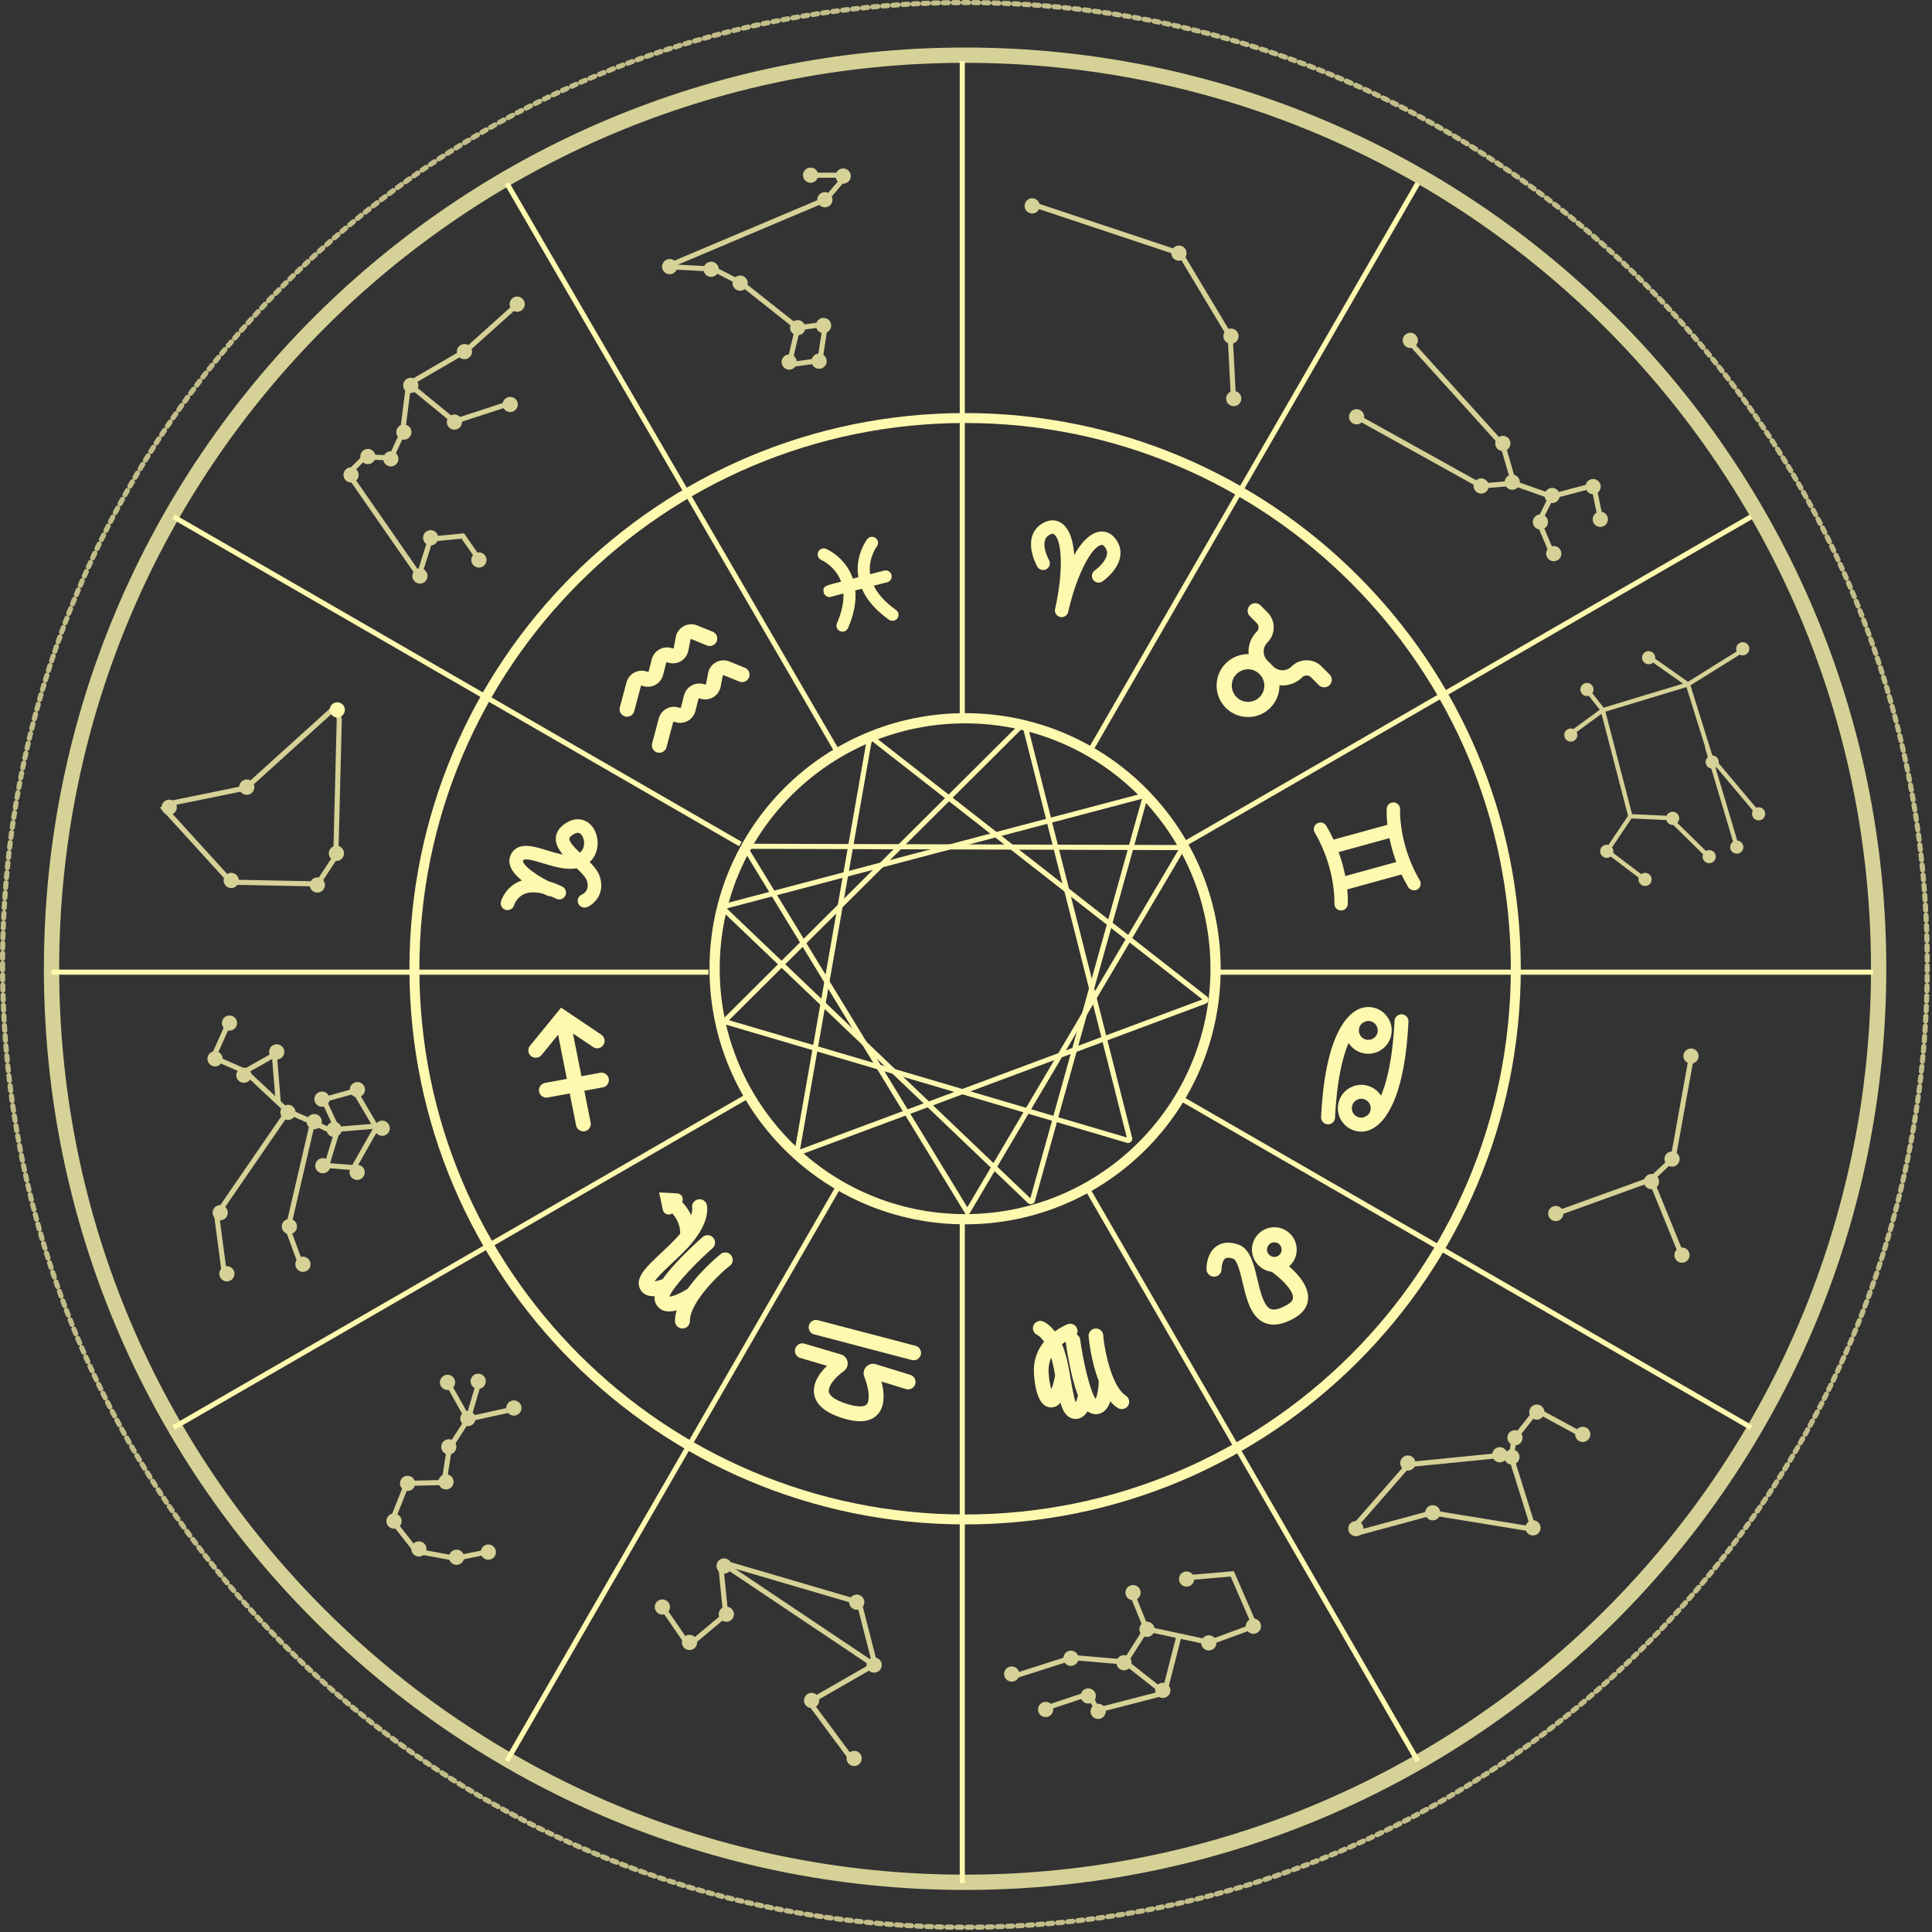 <svg xmlns="http://www.w3.org/2000/svg" width="758" height="758" fill="none"><rect width="100%" height="100%" fill="#333333" stroke="none"/><path stroke="#FFF9AF" stroke-miterlimit="10" stroke-width="6" d="M20.219 380.08c0 197.95 160.48 358.42 358.43 358.42s358.42-160.47 358.42-358.42c0-197.96-160.47-358.43-358.42-358.43S20.219 182.12 20.219 380.08Z" opacity=".8"/><path stroke="#FFF9AF" stroke-miterlimit="10" stroke-width="2" d="M377.547 479.3v259.47M377.547 24.07v256.61M426.238 465.75l129.99 225.14M198.879 71.95l129.71 223.15M462.828 430.65l224.2 129.44M68.078 202.75l222.4 128.4M476.566 381.42h258.33M20.207 381.42h257.74M463.035 332.07l223.99-129.32M68.078 560.09l225.17-130M427.516 294.88l128.71-222.93M198.879 690.89l130.51-226.04"/><path fill="#FFF9AF" d="M430.819 208.72c-3.27.77-6.46 3.89-9.38 9.09-.38-5.95-1.91-10.14-4.53-12.25-1.98-1.59-4.53-1.84-6.99-.69-2.5 1.17-4.16 3.01-4.94 5.45-1.72 5.41 1.85 11.72 2 11.98.34.61.91 1.05 1.59 1.24.68.18 1.39.1 1.99-.25.61-.35 1.05-.91 1.24-1.59.19-.67.1-1.38-.24-1.98-.03-.05-2.57-4.65-1.56-7.8q.47-1.5 2.15-2.28c.84-.39 1.19-.2 1.46.02 3.31 2.67 3.46 15.52.34 29.26-.31 1.41.58 2.82 1.99 3.14q.29.07.58.07c1.24 0 2.29-.85 2.57-2.05 3.12-13.74 8.8-25.26 12.94-26.24.34-.07.74-.1 1.32.61q1.19 1.43.96 2.99c-.37 2.71-3.57 5.5-4.77 6.35a2.65 2.65 0 0 0-1.08 1.7c-.12.69.03 1.38.43 1.96s1.01.96 1.7 1.09c.69.12 1.39-.03 1.96-.43.64-.44 6.21-4.48 6.97-9.95.36-2.54-.35-4.91-2.1-7.05-1.72-2.1-4.13-2.97-6.6-2.39"/><path fill="#FFF9AF" fill-rule="evenodd" d="M521.63 264.59a2.98 2.98 0 0 1 0 4.21c-1.12 1.12-3.08 1.12-4.2 0l-3.1-3.1c-.91-.91-2.49-.91-3.39 0a10.99 10.99 0 0 1-8.95 3.16c.03 3.29-1.24 6.48-3.6 8.84a12.26 12.26 0 0 1-8.73 3.61c-3.29 0-6.39-1.28-8.72-3.61-4.81-4.81-4.81-12.64 0-17.44 2.39-2.39 5.63-3.66 8.96-3.62a11 11 0 0 1 3.18-8.8c.93-.94.93-2.46 0-3.39l-2.7-2.7a2.98 2.98 0 0 1 0-4.21 2.97 2.97 0 0 1 4.2 0l2.7 2.7c3.25 3.25 3.25 8.55 0 11.8-.96.96-1.48 2.23-1.48 3.58s.52 2.63 1.48 3.58l.54.54c.16.13.37.32.57.52q.26.27.5.55l.68.68c1.98 1.97 5.19 1.98 7.16 0a8.32 8.32 0 0 1 5.9-2.44c2.23 0 4.33.87 5.9 2.44zm-27.45 8.91c2.41-2.41 2.49-6.27.19-8.8l-.49-.48a6.2 6.2 0 0 0-4.22-1.63c-1.7 0-3.31.67-4.51 1.87a6.386 6.386 0 0 0 0 9.04 6.39 6.39 0 0 0 9.03 0M556.087 348.97c-1.2.7-2.89.26-3.6-.94a66 66 0 0 1-2.61-4.95l-21.31 5.87c.33 3.37.23 5.53.21 5.79a2.63 2.63 0 0 1-2.62 2.47l-.2-.01c-.66-.03-1.3-.34-1.77-.87a2.63 2.63 0 0 1-.65-1.9c0-.13.61-13.57-7.71-27.76-.73-1.25-.31-2.87.94-3.6s2.86-.31 3.59.94a61 61 0 0 1 2.83 5.42l21.15-5.83c-.41-3.7-.28-6.03-.27-6.31.05-.72.36-1.37.89-1.83.52-.46 1.2-.69 1.91-.63 1.43.09 2.53 1.33 2.45 2.78-.01.13-.62 13.57 7.7 27.76.74 1.25.32 2.87-.93 3.6m-10.94-20.15-19.95 5.5a62 62 0 0 1 2.6 9.4l20.02-5.52a62 62 0 0 1-2.67-9.38M529.099 409.19c-2.22 5.26-4.57 14.25-5.31 29.32a2.73 2.73 0 0 1-2.73 2.6h-.15c-.72-.04-1.39-.36-1.88-.9s-.74-1.24-.71-1.97c.79-15.95 3.39-27.8 7.73-35.24 2.08-3.55 4.16-5.35 5.55-6.24a9.12 9.12 0 0 1 7.73-1.31c4.86 1.37 7.71 6.45 6.34 11.31-1.12 3.94-4.75 6.68-8.83 6.68q-1.26 0-2.49-.34a9.2 9.2 0 0 1-5.25-3.91m10.97-6.72a3.7 3.7 0 0 0-2.22-1.76 3.66 3.66 0 0 0-1.95-.01q-.4.27-.84.38c.02 0-.21.1-.56.34a3.54 3.54 0 0 0-1.22 1.85c-.55 1.96.59 4.01 2.56 4.57 1.95.54 4.01-.6 4.56-2.56.27-.95.15-1.95-.33-2.81" clip-rule="evenodd"/><path fill="#FFF9AF" fill-rule="evenodd" d="M551.891 398.86c.49.54.74 1.24.7 1.97-.78 15.95-3.38 27.8-7.73 35.24-2.24 3.85-4.5 5.67-6 6.52a9.13 9.13 0 0 1-4.79 1.38 9 9 0 0 1-2.48-.35c-4.87-1.37-7.71-6.45-6.34-11.31a9.1 9.1 0 0 1 4.35-5.51 9.11 9.11 0 0 1 6.97-.83c2.19.62 4.04 2 5.25 3.91 2.22-5.27 4.57-14.26 5.31-29.32.04-.73.36-1.4.9-1.89s1.23-.73 1.97-.71c.73.04 1.4.36 1.89.9m-18.82 39.5h.01a3.6 3.6 0 0 0 1.94.01q.39-.27.83-.38c-.01 0 .14-.07.39-.22.45-.31 1.11-.95 1.4-1.97a3.685 3.685 0 0 0-2.56-4.56 3.8 3.8 0 0 0-1.01-.14q-.951 0-1.8.47c-.86.48-1.48 1.27-1.75 2.22s-.15 1.95.33 2.82a3.73 3.73 0 0 0 2.22 1.75M513.21 509.33c-.06 2.17-1.02 5.27-5.21 7.7-3.09 1.8-5.79 2.67-8.24 2.67q-1.92 0-3.61-.72c-5.39-2.31-7.01-9.09-8.58-15.64-.85-3.59-2.14-8.99-3.78-9.51-1.01-.33-2.36-.59-3.13-.02-1.14.86-1.39 3.28-1.39 4.07a2.956 2.956 0 0 1-2.9 3h-.04c-1.62 0-2.94-1.3-2.97-2.91-.01-.61-.02-6.08 3.77-8.9 2.23-1.66 5.07-1.96 8.45-.88 4.83 1.54 6.25 7.48 7.75 13.77 1.17 4.9 2.49 10.44 5.15 11.58 1.41.61 3.68.04 6.55-1.62 2.22-1.29 2.26-2.4 2.27-2.77.09-3.07-4.98-7.77-8.4-10.19-4.36-.54-7.71-4.27-7.71-8.68 0-4.84 3.94-8.78 8.78-8.78s8.78 3.94 8.78 8.78c0 2.55-1.11 4.91-2.99 6.56 3.78 3.28 7.59 7.78 7.45 12.49m-16.1-19.05a2.86 2.86 0 1 0 5.72 0c0-1.58-1.28-2.87-2.86-2.87s-2.86 1.29-2.86 2.87M442.948 549.41c.16.75.01 1.52-.41 2.16-.85 1.29-2.71 1.67-3.99.83q-1.54-1.01-2.91-2.59-.98 2.8-2.68 4.05c-1.35.97-3.03 1.23-4.68.7q-.82-.26-1.58-.89-1.03 1.69-2.4 2.44-1.07.59-2.27.59a4.9 4.9 0 0 1-1.93-.4c-2.01-.85-3.17-2.92-4.04-5.98-1.11 1.31-2.44 1.96-3.9 1.84-4.71-.27-6.13-7.36-6.49-13.25-.28-4.69 1.05-8.89 3.96-12.51-1.39-2.03-2.55-2.59-2.56-2.6-.64-.24-1.21-.77-1.53-1.47-.33-.7-.36-1.48-.09-2.2.27-.73.81-1.3 1.51-1.62s1.48-.35 2.2-.08c.43.16 2.48 1.04 4.69 3.97 2.69-1.97 5.01-2.85 5.03-2.86 1.5-.54 3.16.23 3.7 1.71.3.79.22 1.63-.14 2.32q.13.08.25.17c.62.47 1.02 1.14 1.12 1.91 1.71 12.09 4.56 21.28 6.04 23.18.59-1.1 1.2-4.11 1.23-7.04-3.24-8.29-3.98-17.6-3.98-17.68 0-1.58 1.29-2.88 2.88-2.88a2.87 2.87 0 0 1 2.88 2.79c.23 4.04 2.94 19.68 8.85 23.56.64.43 1.08 1.07 1.24 1.83m-20.01-1.91c-2.64-6.8-4.25-16.94-4.83-21.05a.2.2 0 0 1-.01-.05 16 16 0 0 0-1.43 1.01q.58 1.38 1.05 2.86c.88 2.76 1.48 5.84 1.96 8.5q.05.22.07.46l.4 2.24c.4 2.33 1.16 6.76 1.9 8.74.3-.65.64-1.62.89-2.71m-10.44-2.45c.43-1.07.96-2.77 1.47-5.48-.4-2.19-.88-4.66-1.54-6.89q-1.2 2.71-1.01 5.88c.2 3.21.67 5.26 1.08 6.49" clip-rule="evenodd"/><path fill="#FFF9AF" d="m359.207 528.02-38.31-10.05c-.74-.2-1.51-.09-2.18.3-.66.38-1.14 1-1.33 1.75-.2.74-.09 1.52.3 2.18.39.67 1.01 1.14 1.75 1.33l38.31 10.06q.36.09.73.09c1.31 0 2.45-.88 2.78-2.14.2-.75.09-1.52-.3-2.18a2.85 2.85 0 0 0-1.75-1.34M357.188 539.42l-13.54-4.17a3.67 3.67 0 0 0-3.82 1.02 3.69 3.69 0 0 0-.73 3.87c1.88 4.8 2.27 9.36.94 10.84-.93 1.02-3.39 1.06-6.77.12-4.79-1.34-7.74-3.18-8.07-5.04-.37-2 2.05-5.34 5.86-8.12a3.69 3.69 0 0 0 1.47-3.63 3.67 3.67 0 0 0-2.61-2.92l-14.29-4.22c-.74-.22-1.53-.14-2.22.24-.68.37-1.18.99-1.4 1.73-.46 1.55.43 3.17 1.97 3.63l10.5 3.1c-2.81 2.72-5.83 6.79-5.03 11.23.79 4.33 4.91 7.56 12.25 9.62q3.18.89 5.72.89c2.98 0 5.32-.92 6.95-2.72 3.06-3.39 2.52-8.79 1.47-12.86l9.63 2.97a2.92 2.92 0 0 0 1.72-5.58M286.99 492.71a2.84 2.84 0 0 0-1.86-1.26c-.76-.15-1.54 0-2.19.43-.23.17-7.75 6.17-13.07 13.71-2.81 1.85-5.95 3.08-7.21 3.12.62-2.27 7.06-10.25 16.89-18.99a2.926 2.926 0 0 0-1.76-5.11c-.79-.04-1.54.22-2.12.74-3.27 2.9-11.24 10.23-15.67 16.5-1.22.47-2.38.75-3.17.84 1.23-1.82 4.97-5.33 6.71-6.98 2.95-2.77 6-5.65 8.4-8.63 6.43-8 5.61-13.32 5.37-14.31-.36-1.56-1.88-2.52-3.46-2.18-1.55.34-2.56 1.88-2.26 3.4.01.01.14 1.01-.43 2.81q-1.27-2.79-3.54-5.21c.3-.6.34-1.31.06-1.96a2.31 2.31 0 0 0-2.03-1.42l-7.05-.37 1.46 6.82c.19.87.83 1.54 1.7 1.77.7.19 1.43.04 1.99-.39 2.93 3.37 3.17 6.59 3.1 8-2.13 2.53-4.88 5.12-7.33 7.43-5.56 5.23-9.57 9.01-8.84 12.9.29 1.54 1.2 2.79 2.56 3.5q1.49.78 3.62.67-.15 1.09.11 1.98c.49 1.74 1.65 3.03 3.29 3.64l.26.08q2.05.64 4.97-.16-.66 2.23-.65 4.22c.01 1.28.83 2.4 2.06 2.78q.43.14.88.13c.78 0 1.51-.31 2.06-.86.55-.56.85-1.29.85-2.08-.04-7.5 12.14-19 15.55-21.56 1.3-.92 1.63-2.68.75-4M237.608 421.35c-.64-.44-1.4-.6-2.16-.45l-7.33 1.35-3.33-16.78 7.9 5.31c.64.44 1.42.59 2.18.44s1.42-.58 1.85-1.23c.89-1.32.54-3.13-.79-4.03l-15.79-10.62-12.18 14.94a2.9 2.9 0 0 0 .41 4.08c1.2.98 3.12.78 4.09-.41l6.51-7.99 3.44 17.34-8.57 1.58c-.77.14-1.43.57-1.87 1.21s-.6 1.41-.46 2.17a2.895 2.895 0 0 0 3.38 2.33l8.65-1.6 2.49 12.54a2.92 2.92 0 0 0 2.85 2.34q.3 0 .56-.06a2.904 2.904 0 0 0 2.29-3.41l-2.48-12.46 7.25-1.33c.77-.14 1.43-.57 1.87-1.21s.61-1.41.46-2.18c-.14-.76-.57-1.43-1.22-1.87"/><path fill="#FFF9AF" fill-rule="evenodd" d="M235.359 344.04c2.07 6.77-2.36 10.7-4.99 11.83-1.31.57-2.92-.08-3.49-1.38-.58-1.35.04-2.91 1.39-3.49.53-.24 3.17-1.63 2.01-5.41-.43-1.42-2.52-3.49-4.04-4.94-4.26.77-8.95-.66-13.11-1.93-2.88-.88-7.22-2.21-7.9-1.12-.06.1-.1.17-.02.43.56 1.84 4.79 5.08 10.06 7.74a35 35 0 0 1 5.3 2.07c1.32.64 1.87 2.23 1.23 3.55a2.643 2.643 0 0 1-3.54 1.23c-.73-.35-1.48-.68-2.33-1.01a2.4 2.4 0 0 1-1.18-.21c-.23-.1-.73-.33-1.41-.67-3.11-.85-5.71-.83-7.73.08-3.01 1.35-3.92 4.31-3.93 4.34a2.67 2.67 0 0 1-3.28 1.82c-.68-.19-1.24-.64-1.59-1.26s-.43-1.33-.24-2.02c.06-.21 1.55-5.34 6.86-7.73a13 13 0 0 1 1.35-.51q-3.78-3.03-4.65-5.87c-.51-1.67-.31-3.33.59-4.78 2.83-4.56 8.49-2.83 13.96-1.16 1.98.61 4.13 1.26 6.17 1.63-1.72-2.04-2.93-4.23-2.76-6.6q.23-3.13 3.45-5.41c3.96-2.78 7.06-1.77 8.56-.93 2.87 1.61 4.62 5.32 4.35 9.21-.18 2.66-1.29 5.02-3.1 6.68 1.98 2.01 3.41 3.83 4.01 5.82m-11.98-15c-.09 1.33 2.4 3.86 4.12 5.5 1.29-.98 1.59-2.48 1.65-3.36.14-1.98-.74-3.71-1.66-4.23a1.56 1.56 0 0 0-.76-.19c-.61 0-1.34.29-2.14.85-.53.37-1.17.92-1.21 1.43" clip-rule="evenodd"/><path fill="#FFF9AF" d="m292.248 261.99-6.05-2.45a6.158 6.158 0 0 0-8.38 4.55l-.82 4.21a.31.31 0 0 1-.16.23.35.35 0 0 1-.28.04l-.23-.08a6.2 6.2 0 0 0-4.91.43 6.16 6.16 0 0 0-3.03 3.88l-1.22 4.72a.334.334 0 0 1-.46.23 6.2 6.2 0 0 0-5.06.22 6.19 6.19 0 0 0-3.19 3.93l-2.6 9.78c-.2.75-.1 1.54.29 2.21s1.02 1.16 1.77 1.35q.37.1.75.1c1.32 0 2.48-.89 2.82-2.16l2.6-9.78a.33.33 0 0 1 .18-.22.32.32 0 0 1 .28-.01c1.65.66 3.5.57 5.09-.23a6.19 6.19 0 0 0 3.18-3.97l1.21-4.71a.33.33 0 0 1 .18-.22.33.33 0 0 1 .26-.03l.23.08c1.69.57 3.54.38 5.08-.52 1.53-.9 2.61-2.41 2.95-4.16l.81-4.21a.34.34 0 0 1 .17-.24q.15-.08.3-.02l6.05 2.46c.72.29 1.52.29 2.23-.02.72-.3 1.28-.87 1.57-1.59s.29-1.51-.02-2.23c-.3-.72-.86-1.27-1.59-1.57M251.611 269.02a.32.32 0 0 1 .28-.01c1.65.66 3.5.57 5.08-.23s2.74-2.25 3.18-3.97l1.22-4.71a.37.37 0 0 1 .17-.22.3.3 0 0 1 .26-.02l.23.07c1.7.57 3.55.38 5.08-.52 1.54-.9 2.61-2.41 2.95-4.16l.82-4.21a.33.33 0 0 1 .17-.24q.15-.08.29-.02l6.06 2.46c1.48.6 3.19-.12 3.79-1.61.61-1.49-.11-3.19-1.6-3.8l-6.06-2.45a6.17 6.17 0 0 0-8.38 4.55l-.81 4.22a.33.33 0 0 1-.17.23.3.3 0 0 1-.27.03l-.23-.08a6.187 6.187 0 0 0-7.95 4.32l-1.21 4.71a.33.33 0 0 1-.18.22.32.32 0 0 1-.28.01 6.2 6.2 0 0 0-5.06.22c-1.58.8-2.74 2.23-3.2 3.93l-2.6 9.78a2.93 2.93 0 0 0 2.82 3.67c1.32 0 2.48-.89 2.82-2.17l2.6-9.78a.33.33 0 0 1 .18-.22M322.26 219.7c.1.04 5.29 2.37 7.57 8.07q.08.21.16.44l-1.69.44c-4.59 1.2-5.42 1.42-5.18 3.49.12 1.04.93 1.89 1.97 2.07q.15.02.33.03.5 0 .96-.18c.36-.11 1.46-.41 4.52-1.2.17 3.49-.68 7.4-2.53 11.66a2.365 2.365 0 0 0 1.23 3.11q.27.11.56.16c1.07.18 2.11-.39 2.55-1.39 2.31-5.31 3.27-10.27 2.85-14.75l2.61-.67c1.92 4.44 5.48 8.53 10.62 12.16 1.03.74 2.56.48 3.3-.56.75-1.06.5-2.54-.57-3.29-4.14-2.94-7.06-6.13-8.7-9.5l5.23-1.33a2.37 2.37 0 0 0 1.71-2.87 2.374 2.374 0 0 0-2.88-1.71l-5.49 1.4c-.87-6.1 2.58-10.82 2.61-10.86.79-1.03.59-2.52-.45-3.31a2.37 2.37 0 0 0-3.31.44c-.19.25-4.75 6.32-3.51 14.54q.03.18.07.36l-2.21.57q-.17-.52-.37-1c-3.05-7.63-9.84-10.56-10.12-10.68-1.2-.5-2.59.06-3.1 1.26a2.37 2.37 0 0 0 1.26 3.1"/><path stroke="#FFF9AF" stroke-miterlimit="10" stroke-width="3.9" d="M162.59 380.08c0 119.32 96.73 216.06 216.06 216.06 119.32 0 216.06-96.74 216.06-216.06 0-119.33-96.74-216.07-216.06-216.07-119.33 0-216.06 96.74-216.06 216.07Z"/><path stroke="#FFF9AF" stroke-miterlimit="10" stroke-width="2" d="m442.399 447.41-157.23-46.35a.647.647 0 0 1-.27-1.08l116.16-115.58c.36-.35.96-.18 1.09.3l41.06 161.93c.13.48-.33.92-.81.78Z"/><path stroke="#FFF9AF" stroke-miterlimit="10" stroke-width="2" d="m312.808 451.4 28.32-161.47a.64.64 0 0 1 1.03-.4l130.72 102.19c.39.31.3.94-.18 1.12l-159.03 59.28a.641.641 0 0 1-.86-.72Z"/><path stroke="#FFF9AF" stroke-miterlimit="10" stroke-width="2" d="m449.158 313.08-44.1 157.89c-.13.48-.72.64-1.07.3l-120-114.58a.642.642 0 0 1 .28-1.09l164.1-43.32c.48-.13.92.31.79.8Z"/><path stroke="#FFF9AF" stroke-miterlimit="10" stroke-width="2" d="m464.038 332.54-84.5 143.06-85.94-141c-.69-1.13.13-2.58 1.45-2.57z"/><path stroke="#FFF9AF" stroke-miterlimit="10" stroke-width="4" d="M280.367 380.08c0 54.27 44 98.27 98.28 98.27 54.27 0 98.27-44 98.27-98.27 0-54.28-44-98.28-98.27-98.28-54.28 0-98.28 44-98.28 98.28Z"/><path stroke="#FFF9AF" stroke-dasharray="1.98 1.98" stroke-linecap="round" stroke-miterlimit="10" stroke-width="2" d="M1 378.56c0 208.52 169.04 377.57 377.56 377.57 208.53 0 377.57-169.05 377.57-377.57S587.09 1 378.56 1C170.04 1 1 170.04 1 378.56Z" opacity=".7"/><path fill="#FFF9AF" d="M129.499 277.59c-.51 1.56.35 3.24 1.91 3.75 1.57.5 3.24-.35 3.75-1.92.51-1.56-.35-3.24-1.91-3.74-1.57-.51-3.24.35-3.75 1.91"/><g opacity=".8"><path fill="#FFF9AF" d="M267.69 643.48c-.51 1.56.35 3.24 1.91 3.75 1.57.5 3.24-.36 3.75-1.92s-.35-3.24-1.91-3.74c-1.57-.51-3.24.35-3.75 1.91M459.57 99.31a2.975 2.975 0 1 0 2.97-2.97 2.97 2.97 0 0 0-2.97 2.97M402 80.78a2.97 2.97 0 0 0 2.97 2.97c1.65 0 2.98-1.33 2.98-2.97s-1.33-2.97-2.98-2.97a2.97 2.97 0 0 0-2.97 2.97M479.988 131.9a2.97 2.97 0 0 0 2.97 2.97c1.65 0 2.98-1.33 2.98-2.97s-1.33-2.98-2.98-2.98c-1.64 0-2.97 1.34-2.97 2.98M486.628 154.89a2.99 2.99 0 0 0-4.07-1.09 2.99 2.99 0 0 0-1.09 4.07 2.984 2.984 0 0 0 4.07 1.09 2.984 2.984 0 0 0 1.09-4.07"/><path stroke="#FFF9AF" stroke-miterlimit="10" stroke-width="2" d="M319.989 68.73h11.21c.36 0 .55.42.32.69l-7.35 8.69a.3.3 0 0 1-.15.11l-60.76 25.68c-.41.17-.31.78.14.8l16.51.87q.09 0 .17.04l10.79 5.52q.03.02.07.04l21.81 17.26c.13.1.19.27.15.43l-3.19 13.69c-.07.28.17.55.46.51l11.21-1.57c.18-.03.32-.17.35-.35l2.05-13.43c.04-.28-.2-.52-.48-.47l-9.85 1.36"/><path fill="#FFF9AF" d="M315.059 68.73a2.975 2.975 0 1 0 5.95 0 2.97 2.97 0 0 0-2.97-2.97c-1.65 0-2.98 1.33-2.98 2.97M320.66 78.36c0 1.64 1.33 2.97 2.98 2.97a2.97 2.97 0 0 0 2.97-2.97c0-1.64-1.33-2.98-2.97-2.98-1.65 0-2.98 1.34-2.98 2.98M327.84 69.08c0 1.65 1.33 2.98 2.97 2.98s2.98-1.33 2.98-2.98c0-1.64-1.34-2.97-2.98-2.97a2.97 2.97 0 0 0-2.97 2.97M259.77 104.61a2.97 2.97 0 0 0 2.97 2.97c1.64 0 2.98-1.33 2.98-2.97 0-1.65-1.34-2.98-2.98-2.98s-2.97 1.33-2.97 2.98M287.41 111.08c0 1.64 1.34 2.98 2.98 2.98s2.97-1.34 2.97-2.98a2.97 2.97 0 0 0-2.97-2.97c-1.64 0-2.98 1.33-2.98 2.97M309.988 128.58a2.97 2.97 0 0 0 2.97 2.97c1.64 0 2.98-1.33 2.98-2.97s-1.34-2.98-2.98-2.98-2.97 1.34-2.97 2.98M320.141 127.7c0 1.65 1.33 2.98 2.97 2.98s2.98-1.33 2.98-2.98c0-1.64-1.34-2.97-2.98-2.97a2.97 2.97 0 0 0-2.97 2.97M306.66 142.05a2.975 2.975 0 1 0 5.95 0 2.97 2.97 0 0 0-2.97-2.97c-1.65 0-2.98 1.33-2.98 2.97M318.391 141.7c0 1.65 1.33 2.98 2.97 2.98s2.98-1.33 2.98-2.98c0-1.64-1.34-2.97-2.98-2.97a2.97 2.97 0 0 0-2.97 2.97M276.039 105.66c0 1.64 1.33 2.97 2.98 2.97a2.97 2.97 0 0 0 2.97-2.97 2.975 2.975 0 1 0-5.95 0"/><path stroke="#FFF9AF" stroke-linecap="round" stroke-miterlimit="10" stroke-width="2" d="m405.52 80.28 57.56 19.18 19.59 32.66 1.23 23.68M552.88 133.97l36.72 40.63 4.34 14.99-12.82 1.08-48.44-26.93M593.941 189.59l14.77 5.21 16.52-4.34 2.6 12.6"/><path stroke="#FFF9AF" stroke-linecap="round" stroke-miterlimit="10" stroke-width="2" d="m608.709 194.8-4.99 10 4.99 11.73"/><path fill="#FFF9AF" d="M555.887 132.05a2.975 2.975 0 0 0-4.06-1.09 2.984 2.984 0 0 0-1.09 4.07 2.975 2.975 0 1 0 5.15-2.98M534.819 162.03a2.975 2.975 0 1 0-5.15 2.98 2.975 2.975 0 0 0 4.06 1.09 2.99 2.99 0 0 0 1.09-4.07M583.698 189.19a2.966 2.966 0 0 0-4.06-1.09 2.966 2.966 0 0 0-1.09 4.06 2.966 2.966 0 0 0 4.06 1.09 2.975 2.975 0 0 0 1.09-4.06M606.948 203.31a2.987 2.987 0 0 0-4.07-1.09 2.975 2.975 0 1 0 2.98 5.15 2.975 2.975 0 0 0 1.09-4.06M595.897 187.7a2.966 2.966 0 0 0-4.06-1.09 2.966 2.966 0 0 0-1.09 4.06 2.966 2.966 0 0 0 4.06 1.09 2.975 2.975 0 0 0 1.09-4.06M611.54 192.91a2.975 2.975 0 0 0-4.06-1.09 2.984 2.984 0 0 0-1.09 4.07 2.975 2.975 0 1 0 5.15-2.98M592.21 172.49a2.984 2.984 0 0 0-4.07-1.09 2.984 2.984 0 0 0-1.09 4.07 2.977 2.977 0 0 0 4.07 1.08 2.975 2.975 0 0 0 1.09-4.06M630.438 202.25a2.975 2.975 0 0 0-4.06-1.09 2.99 2.99 0 0 0-1.09 4.07 2.975 2.975 0 1 0 5.15-2.98M612.188 215.72a2.975 2.975 0 0 0-4.06-1.09 2.984 2.984 0 0 0-1.09 4.07 2.975 2.975 0 1 0 5.15-2.98M627.621 189.44a2.976 2.976 0 0 0-4.07-1.09 2.963 2.963 0 0 0-1.08 4.06 2.975 2.975 0 0 0 4.06 1.09 2.975 2.975 0 0 0 1.09-4.06"/><path stroke="#FFF9AF" stroke-linecap="round" stroke-miterlimit="10" stroke-width="1.7" d="m681.509 332.46-10.7-35.86 18.69 22.23"/><path stroke="#FFF9AF" stroke-linecap="round" stroke-miterlimit="10" stroke-width="1.7" d="m671.401 297.9-9.17-29.38-15.04-10.58"/><path stroke="#FFF9AF" stroke-linecap="round" stroke-miterlimit="10" stroke-width="1.7" d="m684.101 254.88-21.87 13.64-33.38 10.11-13.16 9.64"/><path stroke="#FFF9AF" stroke-linecap="round" stroke-miterlimit="10" stroke-width="1.7" d="m622.969 271.1 5.88 7.53 10.81 41.61-9.16 13.63 14.57 11.05M639.66 320.24l15.28.7 15.29 15.05"/><path fill="#FFF9AF" d="M649.049 256.76a2.577 2.577 0 0 0-3.51-.94 2.57 2.57 0 1 0 3.51.94M632.612 332.71a2.57 2.57 0 0 0-3.51-.94 2.57 2.57 0 0 0-.94 3.51 2.57 2.57 0 0 0 3.51.94c1.23-.71 1.65-2.28.94-3.51M624.85 269.24a2.57 2.57 0 0 0-3.51-.94 2.57 2.57 0 0 0-.94 3.51 2.57 2.57 0 0 0 3.51.94c1.23-.71 1.65-2.28.94-3.51M647.659 343.75a2.57 2.57 0 0 0-3.51-.94 2.57 2.57 0 0 0-.94 3.51 2.57 2.57 0 0 0 3.51.94c1.23-.71 1.65-2.28.94-3.51M658.471 319.78a2.57 2.57 0 0 0-3.51-.94 2.57 2.57 0 0 0-.94 3.51 2.57 2.57 0 0 0 3.51.94c1.23-.71 1.65-2.28.94-3.51M692.201 318.01a2.57 2.57 0 0 0-3.51-.94 2.57 2.57 0 0 0-.94 3.51 2.57 2.57 0 0 0 3.51.94c1.23-.71 1.65-2.28.94-3.51M673.991 297.69a2.57 2.57 0 0 0-3.51-.94c-1.23.7-1.65 2.28-.94 3.51a2.577 2.577 0 0 0 3.51.94 2.57 2.57 0 0 0 .94-3.51M672.811 334.81a2.57 2.57 0 0 0-3.51-.94 2.57 2.57 0 0 0-.94 3.51 2.57 2.57 0 0 0 3.51.94c1.23-.71 1.65-2.28.94-3.51M618.51 287.11a2.57 2.57 0 0 0-3.51-.94 2.57 2.57 0 0 0-.94 3.51 2.57 2.57 0 0 0 3.51.94c1.22-.71 1.65-2.28.94-3.51M683.63 331.07a2.57 2.57 0 0 0-3.51-.94 2.58 2.58 0 0 0-.95 3.51 2.58 2.58 0 0 0 3.52.94c1.22-.71 1.65-2.28.94-3.51M685.979 253.25a2.57 2.57 0 0 0-3.51-.94 2.57 2.57 0 0 0-.94 3.51 2.57 2.57 0 0 0 3.51.94c1.23-.71 1.65-2.28.94-3.51"/><path stroke="#FFF9AF" stroke-linecap="round" stroke-miterlimit="10" stroke-width="2" d="m663.756 413.78-7.35 40.82-8.71 8.17-35.38 12.79M647.695 462.77l11.98 29.39"/><path fill="#FFF9AF" d="M666.026 412.85a2.975 2.975 0 0 0-4.06-1.09 2.966 2.966 0 0 0-1.09 4.06 2.966 2.966 0 0 0 4.06 1.09 2.975 2.975 0 0 0 1.09-4.06M612.958 474.62a2.963 2.963 0 0 0-4.06-1.08 2.975 2.975 0 0 0-1.09 4.06 2.984 2.984 0 0 0 4.07 1.09 2.97 2.97 0 0 0 1.08-4.07M650.519 462.11a2.976 2.976 0 0 0-4.07-1.09 2.963 2.963 0 0 0-1.08 4.06 2.975 2.975 0 0 0 4.06 1.09 2.975 2.975 0 0 0 1.09-4.06M658.586 453.26a2.984 2.984 0 0 0-4.07-1.09 2.963 2.963 0 0 0-1.08 4.06 2.966 2.966 0 0 0 4.06 1.09 2.975 2.975 0 0 0 1.09-4.06M662.489 490.95a2.975 2.975 0 0 0-4.06-1.09 2.984 2.984 0 0 0-1.09 4.07 2.975 2.975 0 1 0 5.15-2.98"/><path stroke="#FFF9AF" stroke-linecap="round" stroke-miterlimit="10" stroke-width="2" d="m620.388 562.77-17.45-9.46-8.88 11.23-1.18 7.1 8.87 28.39-39.92-6.5-29.59 8.04c-1.24.34-2.16-1.13-1.32-2.09l21.74-24.88 35.78-3.55"/><path fill="#FFF9AF" d="M618.147 561.85a2.975 2.975 0 1 0 3.74-1.91c-1.56-.51-3.24.35-3.74 1.91M600.127 553.11c-.5 1.56.36 3.24 1.92 3.75 1.56.5 3.24-.36 3.75-1.92.5-1.56-.36-3.24-1.92-3.75-1.56-.5-3.24.36-3.75 1.92M591.557 563.16a2.975 2.975 0 1 0 3.74-1.91c-1.56-.51-3.24.35-3.74 1.91M590.346 570.73c-.51 1.56.35 3.24 1.91 3.74 1.56.51 3.24-.35 3.75-1.91.5-1.56-.35-3.24-1.92-3.75a2.97 2.97 0 0 0-3.74 1.92"/><path fill="#FFF9AF" d="M585.607 569.84c-.5 1.56.36 3.24 1.92 3.75 1.56.5 3.24-.36 3.74-1.92.51-1.56-.35-3.24-1.91-3.74-1.56-.51-3.24.35-3.75 1.91M549.526 573.09a2.98 2.98 0 0 0 1.92 3.75c1.56.5 3.24-.35 3.74-1.92.51-1.56-.35-3.24-1.91-3.74-1.56-.51-3.24.35-3.75 1.91M598.628 598.53c-.51 1.56.35 3.24 1.91 3.74 1.56.51 3.24-.35 3.75-1.91.5-1.56-.351-3.24-1.921-3.75-1.56-.5-3.239.35-3.739 1.92M529.128 598.82c-.51 1.57.35 3.24 1.91 3.75 1.56.5 3.24-.35 3.75-1.92a2.97 2.97 0 0 0-1.921-3.74 2.963 2.963 0 0 0-3.739 1.91M559.288 592.61c-.5 1.56.35 3.24 1.92 3.75 1.56.5 3.24-.35 3.74-1.92.51-1.56-.35-3.24-1.91-3.74-1.56-.51-3.24.35-3.75 1.91"/><path stroke="#FFF9AF" stroke-linecap="round" stroke-miterlimit="10" stroke-width="2" d="m466.301 618.96 17.16-1.48 8.87 20.41-17.75 6.51-24.84-5.33-5.62-13.9"/><path stroke="#FFF9AF" stroke-linecap="round" stroke-miterlimit="10" stroke-width="2" d="m449.742 639.07-8.28 13.02-20.7-1.78-22.18 7.1M462.46 642.24l-5.62 21.97-26.32 6.8-3.26-6.5-16.85 5.62M441.461 652.09l15.38 12.12"/><path fill="#FFF9AF" d="M441.709 623.93c-.5 1.57.36 3.24 1.92 3.75 1.56.5 3.24-.35 3.74-1.92.51-1.56-.35-3.24-1.91-3.74-1.56-.51-3.24.35-3.75 1.91M394.1 655.87c-.51 1.57.35 3.24 1.91 3.75 1.57.5 3.24-.35 3.75-1.92.51-1.56-.35-3.24-1.91-3.74-1.57-.51-3.24.35-3.75 1.91M407.409 669.77c-.51 1.57.35 3.24 1.91 3.75 1.57.5 3.24-.35 3.75-1.92a2.97 2.97 0 0 0-1.92-3.74c-1.56-.51-3.24.35-3.74 1.91M417.338 649.69c-.51 1.56.35 3.24 1.91 3.75 1.56.5 3.24-.35 3.75-1.92a2.97 2.97 0 0 0-1.92-3.74c-1.56-.51-3.24.35-3.74 1.91M471.428 643.65c-.51 1.56.35 3.24 1.91 3.74 1.57.51 3.24-.35 3.75-1.91.5-1.56-.35-3.24-1.92-3.75-1.56-.5-3.24.36-3.74 1.92M453.389 662.28c-.51 1.56.35 3.24 1.91 3.75 1.57.5 3.24-.35 3.75-1.92a2.97 2.97 0 0 0-1.92-3.74c-1.56-.51-3.24.35-3.74 1.91M447.178 638.32a2.97 2.97 0 0 0 1.91 3.75c1.56.51 3.24-.35 3.75-1.91a2.98 2.98 0 0 0-1.92-3.75c-1.56-.51-3.24.35-3.74 1.91M488.931 637.1c-.5 1.56.36 3.24 1.92 3.75 1.56.5 3.24-.35 3.75-1.92a2.979 2.979 0 0 0-5.67-1.83M438.17 651.44c-.51 1.56.35 3.24 1.91 3.74 1.56.51 3.24-.35 3.75-1.91.5-1.57-.36-3.24-1.92-3.75a2.97 2.97 0 0 0-3.74 1.92M424.139 664.48c-.51 1.56.35 3.24 1.91 3.74 1.57.51 3.24-.35 3.75-1.91.5-1.56-.35-3.24-1.92-3.75a2.97 2.97 0 0 0-3.74 1.92M430.19 674.34c1.61.36 3.2-.65 3.55-2.26.36-1.6-.65-3.19-2.25-3.55s-3.19.65-3.55 2.26c-.36 1.6.65 3.19 2.25 3.55M462.71 618.61a2.97 2.97 0 0 0 1.92 3.74c1.56.51 3.24-.35 3.74-1.91.51-1.56-.35-3.24-1.91-3.75-1.56-.5-3.24.36-3.75 1.92"/><path stroke="#FFF9AF" stroke-linecap="round" stroke-miterlimit="10" stroke-width="2" d="m191.701 608.77-12.95 2.63-15.41-2.81-9.45-12.07 5.78-14.53 14.53-.35 2.1-13.48 7.35-11.38 17.5-3.85M175.91 543l7.45 13.26c.11.19.39.16.46-.05l3.89-13.21"/><path fill="#FFF9AF" d="M172.162 580.49c-.5 1.56.36 3.24 1.92 3.74 1.56.51 3.24-.35 3.74-1.91.51-1.57-.35-3.24-1.91-3.75-1.56-.5-3.24.35-3.75 1.92M180.741 555.64c-.51 1.57.35 3.24 1.91 3.75a2.97 2.97 0 0 0 3.75-1.91 2.975 2.975 0 1 0-5.66-1.84M198.78 551.5a2.98 2.98 0 0 0 1.92 3.75c1.56.51 3.24-.35 3.74-1.91a2.97 2.97 0 0 0-1.91-3.75c-1.57-.51-3.24.35-3.75 1.91M172.76 541.45c-.51 1.56.35 3.24 1.91 3.74 1.56.51 3.24-.35 3.75-1.91.5-1.56-.36-3.24-1.92-3.75a2.97 2.97 0 0 0-3.74 1.92M173.249 566.74c-.51 1.57.35 3.24 1.91 3.75 1.57.5 3.24-.35 3.75-1.92a2.97 2.97 0 0 0-1.92-3.74c-1.56-.51-3.24.35-3.74 1.91M184.78 541.01a2.98 2.98 0 0 0 1.92 3.75c1.56.5 3.24-.35 3.74-1.92.51-1.56-.35-3.24-1.91-3.74-1.56-.51-3.24.35-3.75 1.91M176.299 610.06c-.5 1.56.36 3.24 1.92 3.75 1.56.5 3.24-.35 3.74-1.92.51-1.56-.35-3.24-1.91-3.74-1.56-.51-3.24.35-3.75 1.91M157.081 581.08a2.97 2.97 0 0 0 1.92 3.74c1.56.51 3.24-.35 3.74-1.91.51-1.56-.35-3.24-1.91-3.75a2.98 2.98 0 0 0-3.75 1.92M161.522 606.81c-.51 1.56.35 3.24 1.91 3.74 1.56.51 3.24-.35 3.75-1.91.5-1.56-.35-3.24-1.92-3.75a2.97 2.97 0 0 0-3.74 1.92M188.772 608.05c-.51 1.56.35 3.24 1.91 3.74 1.56.51 3.24-.35 3.75-1.91.5-1.56-.35-3.24-1.92-3.75a2.97 2.97 0 0 0-3.74 1.92M151.76 595.87c-.51 1.56.35 3.24 1.91 3.74 1.57.51 3.24-.35 3.75-1.91a2.98 2.98 0 0 0-1.92-3.75c-1.56-.51-3.24.35-3.74 1.92M340.147 652.35c-.51 1.57.35 3.24 1.91 3.75 1.56.5 3.24-.35 3.75-1.92a2.97 2.97 0 0 0-1.92-3.74c-1.56-.51-3.24.35-3.74 1.91M281.268 613.48c-.51 1.57.35 3.24 1.91 3.75 1.56.5 3.24-.35 3.75-1.92.5-1.56-.36-3.24-1.92-3.74-1.56-.51-3.24.35-3.74 1.91"/><path stroke="#FFF9AF" stroke-linecap="round" stroke-miterlimit="10" stroke-width="2" d="m334.397 690.53-16.86-22.77 25.73-14.79-6.21-24.25-51.19-15.02c-1.54-.45-3.05.8-2.89 2.4l1.74 17.35-14.5 12.13-9.76-14.2"/><path fill="#FFF9AF" d="M257.038 629.58c-.5 1.56.35 3.24 1.92 3.75 1.56.5 3.24-.36 3.74-1.92.51-1.56-.35-3.24-1.91-3.74-1.56-.51-3.24.35-3.75 1.91M332.288 689c-.51 1.56.35 3.24 1.91 3.74a2.975 2.975 0 1 0 1.84-5.66c-1.57-.5-3.25.35-3.75 1.92M315.596 666.25c-.51 1.57.35 3.24 1.91 3.75 1.57.5 3.24-.35 3.75-1.92.51-1.56-.35-3.24-1.91-3.74-1.57-.51-3.24.35-3.75 1.91M282.147 632.41c-.5 1.56.35 3.24 1.92 3.75 1.56.5 3.24-.36 3.74-1.92.51-1.56-.35-3.24-1.91-3.74-1.56-.51-3.24.35-3.75 1.91M333.319 627.68c-.51 1.56.35 3.24 1.91 3.74 1.56.51 3.24-.35 3.75-1.91.5-1.56-.35-3.24-1.92-3.75-1.56-.5-3.24.36-3.74 1.92"/><path stroke="#FFF9AF" stroke-linecap="round" stroke-miterlimit="10" stroke-width="2" d="m285.598 614.82 57.38 38.45M87.948 499.11l-2.96-22.44 27.94-40.63 9.74 4.23-9.74 41.91 4.66 12.7"/><path stroke="#FFF9AF" stroke-linecap="round" stroke-miterlimit="10" stroke-width="2" d="m147.148 441.84-18 1.5-6.48-3.07-9.74-4.23-16.78-15.7-12.5-5.5 6.5-14.5"/><path stroke="#FFF9AF" stroke-linecap="round" stroke-miterlimit="10" stroke-width="2" d="m132.436 443.29-5.51-11.85 12.28-3.38 8.46 14.39-8.89 15.66-10.58-.85zM96.148 420.34l11.5-6.5 1.5 18.5"/><path fill="#FFF9AF" d="M87.21 400.48c-.51 1.56.35 3.24 1.91 3.75 1.56.5 3.24-.36 3.75-1.92a2.97 2.97 0 0 0-1.92-3.74c-1.56-.51-3.24.35-3.74 1.91M123.499 430.33c-.51 1.56.35 3.24 1.91 3.74 1.56.51 3.24-.35 3.75-1.91a2.98 2.98 0 0 0-1.92-3.75 2.97 2.97 0 0 0-3.74 1.92M123.838 456.44c-.51 1.56.35 3.24 1.91 3.75 1.56.5 3.24-.36 3.75-1.92.5-1.56-.36-3.24-1.92-3.74-1.56-.51-3.24.35-3.74 1.91M147.139 441.74c-.51 1.56.35 3.24 1.91 3.75 1.56.5 3.24-.36 3.75-1.92.5-1.56-.36-3.24-1.92-3.75-1.56-.5-3.24.36-3.74 1.92M137.397 426.59a2.98 2.98 0 0 0 1.92 3.75c1.56.51 3.24-.35 3.74-1.91a2.975 2.975 0 1 0-5.66-1.84M137.299 459.04c-.51 1.56.35 3.24 1.91 3.74a2.975 2.975 0 1 0-1.91-3.74M128.236 442.2a2.979 2.979 0 0 0 5.67 1.83c.5-1.57-.36-3.24-1.92-3.75-1.56-.5-3.24.35-3.75 1.92M86.186 498.83a2.975 2.975 0 1 0 5.66 1.84 2.97 2.97 0 0 0-1.91-3.75c-1.57-.51-3.24.35-3.75 1.91M83.577 474.87c-.51 1.56.35 3.24 1.91 3.75 1.57.5 3.24-.35 3.75-1.92a2.97 2.97 0 0 0-1.92-3.74c-1.56-.51-3.24.35-3.74 1.91M110.147 435.51a2.98 2.98 0 0 0 1.92 3.75c1.56.51 3.24-.35 3.74-1.91a2.975 2.975 0 1 0-5.66-1.84M92.858 420.93c-.51 1.56.35 3.24 1.91 3.75 1.56.5 3.24-.35 3.75-1.92a2.97 2.97 0 0 0-1.92-3.74c-1.56-.51-3.24.35-3.74 1.91M116.038 495.1c-.51 1.57.35 3.24 1.91 3.75 1.56.5 3.24-.35 3.75-1.92.5-1.56-.36-3.24-1.92-3.74-1.56-.51-3.24.35-3.74 1.91M81.538 414.5a2.98 2.98 0 0 0 1.92 3.75c1.56.5 3.24-.35 3.74-1.92.51-1.56-.35-3.24-1.91-3.74-1.56-.51-3.24.35-3.75 1.91M105.737 411.77a2.98 2.98 0 0 0 1.92 3.75c1.56.51 3.24-.35 3.74-1.91a2.975 2.975 0 1 0-5.66-1.84M120.439 439.14c-.5 1.57.36 3.24 1.92 3.75s3.24-.35 3.74-1.92c.51-1.56-.35-3.24-1.91-3.74-1.56-.51-3.24.35-3.75 1.91M110.71 480.3c-.51 1.56.35 3.24 1.91 3.74a2.975 2.975 0 1 0-1.91-3.74"/><path stroke="#FFF9AF" stroke-linecap="round" stroke-miterlimit="10" stroke-width="2" d="m64.84 317.69 25.49 28c.24.27.6.43.97.44l32.589.65c.46.01.9-.22 1.15-.61l6.5-9.91a1.3 1.3 0 0 0 .22-.7l1.35-53.06q0-.15-.03-.29l-.54-2.91c-.2-1.04-1.45-1.46-2.23-.76l-33.55 30.36q-.28.25-.64.32l-30.55 6.24c-1.03.2-1.43 1.45-.73 2.23Z"/><path fill="#FFF9AF" d="M129.159 333.89c-.51 1.56.35 3.24 1.91 3.75 1.57.5 3.25-.36 3.75-1.92.51-1.56-.35-3.24-1.91-3.74-1.57-.51-3.24.35-3.75 1.91M63.569 315.81c-.51 1.56.35 3.24 1.91 3.75 1.57.5 3.24-.36 3.75-1.92a2.97 2.97 0 0 0-1.92-3.74c-1.56-.51-3.24.35-3.74 1.91M93.99 307.89a2.975 2.975 0 1 0 5.66 1.83c.511-1.56-.35-3.24-1.91-3.74-1.57-.51-3.24.35-3.75 1.91M121.678 346.32a2.97 2.97 0 0 0 1.92 3.74c1.56.51 3.24-.35 3.74-1.91.51-1.56-.35-3.24-1.91-3.75-1.56-.5-3.24.35-3.75 1.92M87.89 344.52c-.51 1.56.35 3.24 1.91 3.75 1.56.5 3.24-.35 3.75-1.92.5-1.56-.36-3.24-1.92-3.74-1.56-.51-3.24.35-3.74 1.91"/><path stroke="#FFF9AF" stroke-linecap="round" stroke-miterlimit="10" stroke-width="2" d="m188.097 219.68-6.53-9.39-12.66 1.23-4.5 14.29-27.77-40.02 6.54-6.54 10.21.41 4.49-9.8 2.28-17.87c.07-.58.76-.85 1.21-.48l16.93 13.85 21.24-6.94M160.328 150.66l22.46-13.07 20.02-17.97"/><path fill="#FFF9AF" d="M134.758 186.33a2.97 2.97 0 0 0 2.97 2.97c1.64 0 2.98-1.33 2.98-2.97 0-1.65-1.34-2.98-2.98-2.98s-2.97 1.33-2.97 2.98M165.996 210.99a2.97 2.97 0 0 0 2.97 2.97c1.65 0 2.98-1.33 2.98-2.97s-1.33-2.97-2.98-2.97a2.97 2.97 0 0 0-2.97 2.97M158.188 151.21a2.97 2.97 0 0 0 2.97 2.97c1.65 0 2.979-1.33 2.979-2.97a2.98 2.98 0 0 0-2.979-2.98c-1.64 0-2.97 1.34-2.97 2.98M199.938 119.34c0 1.64 1.339 2.97 2.979 2.97a2.97 2.97 0 0 0 2.97-2.97c0-1.65-1.33-2.98-2.97-2.98a2.98 2.98 0 0 0-2.979 2.98M179.246 137.96c0 1.65 1.33 2.98 2.97 2.98s2.98-1.33 2.98-2.98c0-1.64-1.34-2.97-2.98-2.97a2.97 2.97 0 0 0-2.97 2.97M175.309 165.6c0 1.64 1.33 2.97 2.98 2.97a2.97 2.97 0 0 0 0-5.94c-1.65 0-2.98 1.33-2.98 2.97M197.207 158.69c0 1.64 1.33 2.98 2.98 2.98 1.64 0 2.97-1.34 2.97-2.98a2.97 2.97 0 0 0-2.97-2.97c-1.65 0-2.98 1.33-2.98 2.97M150.547 179.03a2.96 2.96 0 0 0 1.81 3.79c1.55.55 3.25-.26 3.8-1.81.54-1.55-.27-3.25-1.82-3.8-1.55-.54-3.25.27-3.79 1.82M155.477 169.53c0 1.65 1.34 2.98 2.98 2.98s2.97-1.33 2.97-2.98a2.97 2.97 0 0 0-2.97-2.97c-1.64 0-2.98 1.33-2.98 2.97M141.367 179.12a2.97 2.97 0 0 0 2.97 2.97c1.64 0 2.98-1.33 2.98-2.97s-1.34-2.98-2.98-2.98-2.97 1.34-2.97 2.98M161.789 225.98c0 1.64 1.33 2.98 2.98 2.98 1.64 0 2.97-1.34 2.97-2.98a2.97 2.97 0 0 0-2.97-2.97c-1.65 0-2.98 1.33-2.98 2.97M184.918 219.7c0 1.64 1.34 2.98 2.98 2.98s2.97-1.34 2.97-2.98a2.97 2.97 0 0 0-2.97-2.97c-1.64 0-2.98 1.33-2.98 2.97"/></g></svg>